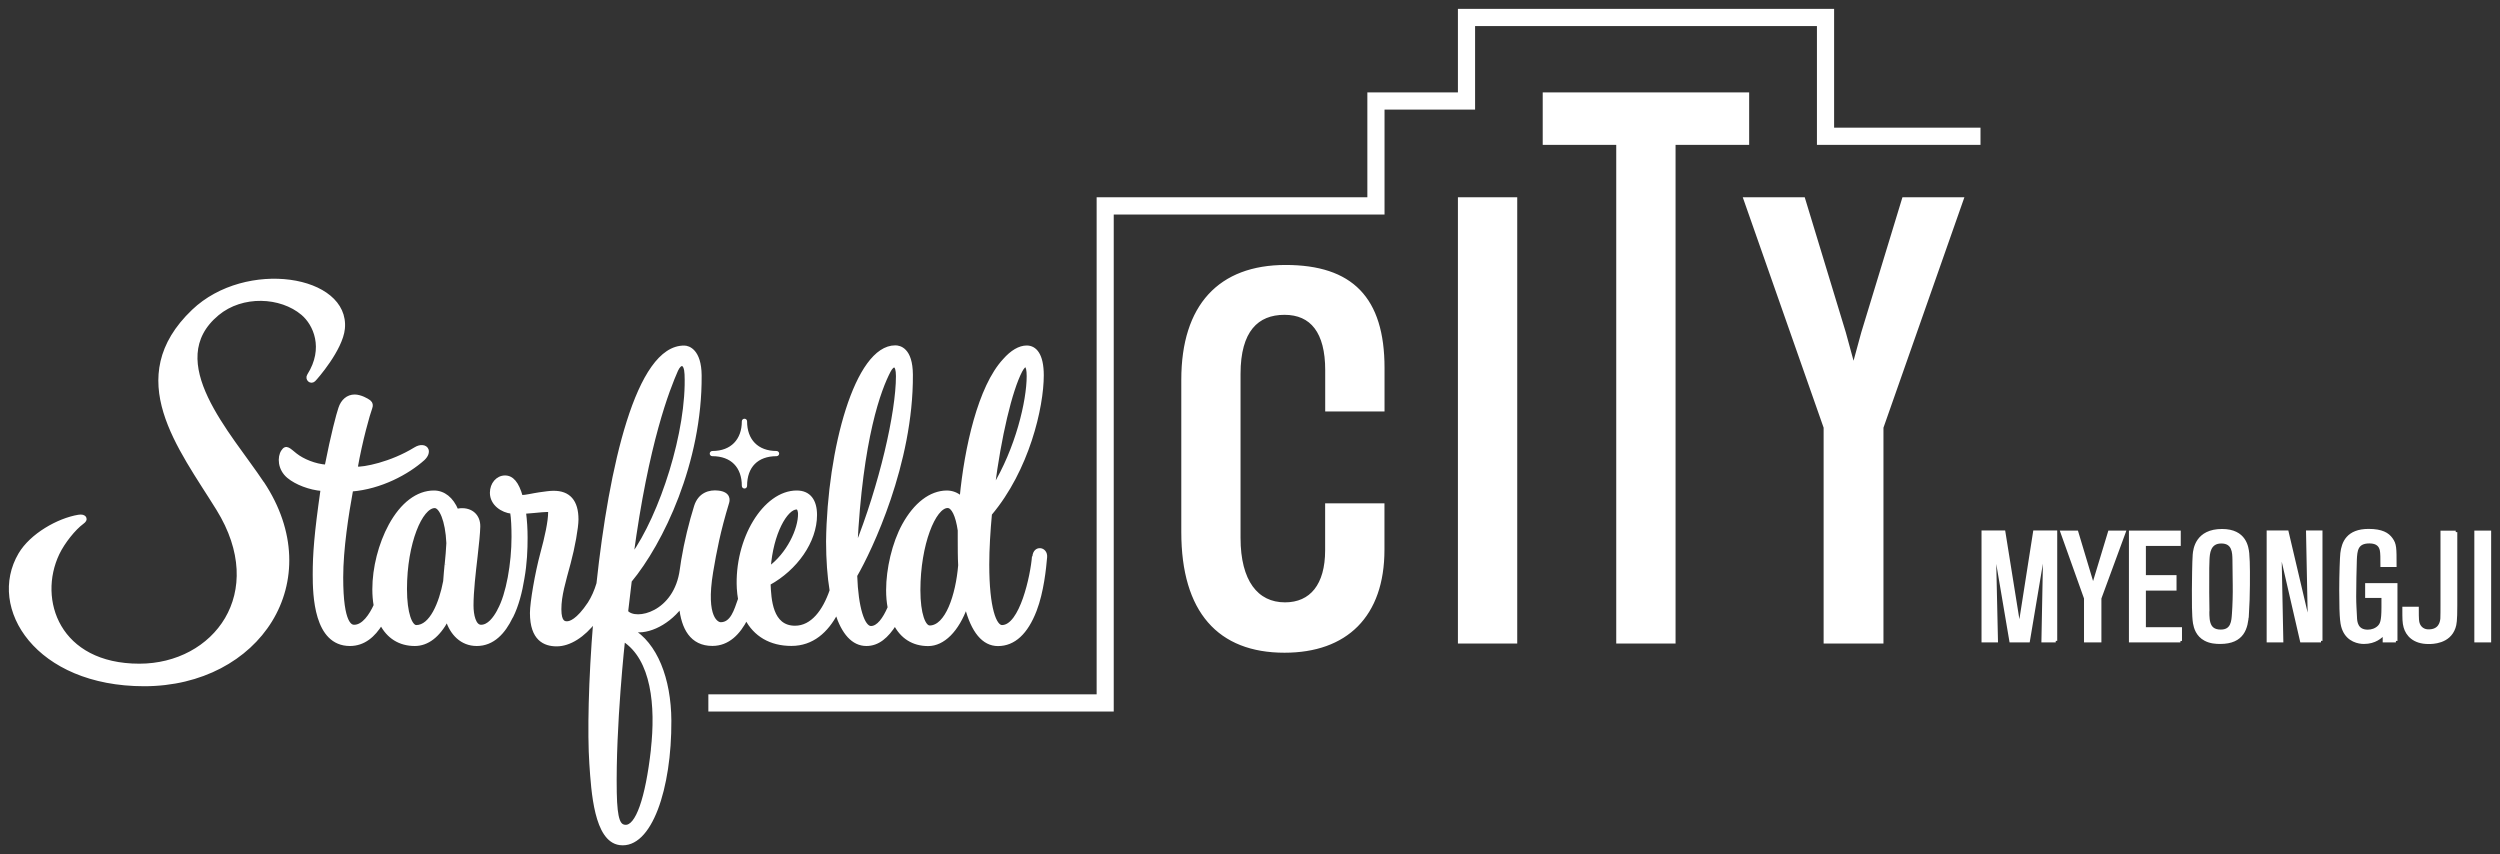 <svg width="240" height="82" viewBox="0 0 240 82" fill="none" xmlns="http://www.w3.org/2000/svg">
<rect x="0" y="0" width="240" height="82" fill="#333333" stroke="none"/>
<g id="&#235;&#170;&#133;&#236;&#167;&#128;&#236;&#160;&#144;_LOGO">
<path d="M99.221 53.413C99.082 55.264 98.026 60.156 96.189 60.156C95.525 60.156 94.819 58.425 94.819 54.205C94.819 52.733 94.924 50.953 95.077 49.341C98.662 45.093 100.053 39.087 100.053 36.031C100.053 34.033 99.375 33.318 98.564 33.318C97.88 33.318 97.132 33.753 96.412 34.573C94.022 37.145 92.729 43.026 92.275 47.778C91.877 47.42 91.402 47.238 90.877 47.238C89.326 47.259 87.859 48.381 86.747 50.399C85.783 52.152 85.217 54.633 85.217 56.651C85.217 57.254 85.266 57.815 85.364 58.319C84.889 59.42 84.295 60.247 83.61 60.247C82.869 60.247 82.247 58.362 82.142 55.257C83.561 52.803 87.537 44.505 87.488 35.975C87.474 33.494 86.342 33.304 85.944 33.304C82.212 33.304 79.564 43.145 79.452 51.983C79.459 53.764 79.57 55.341 79.794 56.686C79.123 58.649 77.97 60.219 76.321 60.219C74.008 60.219 73.889 57.514 73.826 56.028C76.398 54.619 78.285 51.99 78.285 49.439C78.285 48.058 77.684 47.238 76.489 47.238C73.379 47.238 70.633 51.787 70.884 56.49C70.905 56.848 70.947 57.184 71.003 57.507C70.996 57.535 70.989 57.556 70.975 57.584C70.626 58.572 70.269 59.883 69.186 59.883C68.9 59.883 67.565 59.427 68.312 54.906C68.648 52.916 69.004 51.023 69.85 48.241C69.92 48.016 70.018 47.364 68.948 47.245C68.117 47.147 67.159 47.42 66.782 48.605C66.293 50.168 65.832 52.032 65.545 53.778C65.496 54.072 65.454 54.366 65.412 54.668C64.86 58.894 61.017 59.763 60.15 58.726L60.5 55.768C63.526 52.117 67.271 44.386 67.208 36.031C67.187 33.662 66.09 33.325 65.699 33.325C61.184 33.262 58.599 44.925 57.411 56.021C57.194 56.742 56.915 57.373 56.565 57.92C55.44 59.609 54.713 59.791 54.448 59.791C54.203 59.791 53.742 59.791 53.742 58.481C53.742 57.17 54.154 55.845 54.636 54.051C55.042 52.551 55.384 50.631 55.384 49.867C55.384 48.121 54.616 47.245 53.113 47.266C52.792 47.266 52.309 47.336 51.764 47.413C51.177 47.498 50.499 47.673 50.038 47.68C49.668 46.362 49.158 45.787 48.473 45.794C47.746 45.801 47.18 46.46 47.18 47.308C47.18 48.402 48.228 49.075 49.123 49.166C49.221 49.79 49.256 50.631 49.256 51.542C49.256 54.072 48.745 57.058 47.893 58.586C47.893 58.6 47.893 58.614 47.879 58.628C47.467 59.399 46.894 60.128 46.181 60.128C45.538 60.128 45.307 59.048 45.307 58.123C45.307 56.77 45.517 54.99 45.699 53.42C45.838 52.215 45.943 51.177 45.957 50.553C45.978 49.516 45.244 48.864 44.196 48.941C44.077 48.949 43.965 48.977 43.854 48.99C43.392 47.869 42.603 47.238 41.659 47.238C40.073 47.238 38.578 48.374 37.453 50.434C36.481 52.222 35.894 54.514 35.894 56.567C35.894 57.121 35.936 57.64 36.02 58.116C35.594 59.055 34.881 60.128 34.007 60.128C33.721 60.128 32.798 60.023 32.798 55.439C32.798 52.684 33.322 49.362 33.749 47.035C36.544 46.811 39.137 45.409 40.646 44.056C40.995 43.727 41.072 43.397 40.995 43.18C40.87 42.844 40.38 42.752 39.856 43.082C37.522 44.519 34.881 45.016 34.182 44.946C34.65 42.276 35.363 39.767 35.601 39.122C35.678 38.926 35.642 38.701 35.482 38.575C35.468 38.568 35.454 38.554 35.433 38.533C35.258 38.4 34.629 38.029 34.049 38.022C33.399 38.022 32.868 38.456 32.631 39.199C32.428 39.802 31.925 41.673 31.317 44.757C30.234 44.68 29.074 44.203 28.375 43.65C27.774 43.18 27.48 42.781 27.138 43.32C26.767 43.867 26.788 45.023 27.683 45.766C28.438 46.397 29.751 46.895 30.925 46.986C30.303 51.318 30.171 53.203 30.171 55.158C30.171 57.114 30.276 61.866 33.595 61.866C34.923 61.866 35.887 61.025 36.593 59.868C37.25 61.151 38.361 61.866 39.822 61.866C41.03 61.866 42.086 61.053 42.924 59.497C43.343 60.822 44.308 61.866 45.769 61.866C47.327 61.866 48.375 60.71 49.081 59.238C49.088 59.224 49.109 59.21 49.116 59.196C49.654 58.116 49.989 56.799 50.192 55.53C50.451 54.086 50.499 52.747 50.499 51.619C50.499 50.813 50.451 49.979 50.346 49.173C50.646 49.152 50.954 49.124 51.275 49.096C51.764 49.047 52.261 48.998 52.75 48.998C52.771 48.998 52.771 49.089 52.771 49.18C52.771 50.063 52.449 51.556 52.016 53.14C51.506 55.025 51.024 57.85 51.024 58.845C51.024 61.375 52.288 61.901 53.441 61.901C54.672 61.901 56.013 61.046 57.103 59.623C56.635 65.308 56.537 70.459 56.726 73.305C56.908 76.017 57.187 80.657 59.493 80.98C62.435 81.386 64.336 75.667 64.301 69.183C64.28 65.153 62.953 61.803 60.597 60.45C61.876 60.871 63.945 60.058 65.343 58.256C65.552 60.289 66.37 61.859 68.389 61.859C69.906 61.859 70.94 60.773 71.646 59.378C72.471 60.955 73.959 61.859 75.972 61.859C77.984 61.859 79.368 60.604 80.311 58.817C80.926 60.766 81.884 61.866 83.177 61.866C84.295 61.866 85.154 61.116 85.923 59.904C86.566 61.165 87.656 61.873 89.103 61.873C90.549 61.873 91.912 60.534 92.75 58.2C93.365 60.611 94.406 61.873 95.804 61.873C97.335 61.873 98.537 60.766 99.375 58.586C100.06 56.806 100.284 54.535 100.374 53.483C100.444 52.635 99.34 52.467 99.263 53.413M97.992 35.61C98.397 34.846 98.711 34.91 98.711 36.115C98.711 38.484 97.642 43.089 95.343 46.839C95.965 41.919 97.02 37.468 97.992 35.61ZM85.371 35.596C85.713 34.952 86.16 34.853 86.16 36.108C86.16 39.612 84.567 46.572 82.149 52.6C82.673 41.974 84.455 37.335 85.371 35.596ZM76.482 48.759C76.719 48.759 76.754 49.187 76.761 49.292C76.789 50.82 75.643 53.224 73.84 54.528C74.071 51.212 75.461 48.759 76.482 48.759ZM64.958 35.519C65.28 34.804 65.818 34.706 65.867 35.94C66.09 41.365 63.491 49.46 60.66 53.392C62.128 42.416 64.154 37.342 64.958 35.512M42.833 54.177C42.785 54.703 42.729 55.25 42.694 55.803C42.295 57.913 41.373 60.156 39.961 60.156C39.444 60.156 38.92 58.915 38.92 56.553C38.92 52.089 40.429 48.626 41.736 48.626C42.288 48.626 42.903 49.937 43.001 52.138C42.973 52.789 42.91 53.462 42.84 54.17M62.638 71.966C62.107 76.669 61.15 79.41 60.024 79.332C59.451 79.29 59.109 78.807 59.06 76.087C58.948 69.66 59.857 61.431 59.857 61.431C62.694 63.254 63.099 67.796 62.631 71.966M89.235 60.191C88.725 60.191 88.208 58.978 88.208 56.651C88.208 52.257 89.697 48.619 90.975 48.619C91.472 48.619 91.891 49.502 92.093 50.918V51.822C92.093 52.572 92.093 53.574 92.135 54.268C91.898 57.128 90.891 60.198 89.235 60.198M68.284 43.552C68.284 43.495 68.326 43.446 68.382 43.446C70.262 43.446 71.366 42.255 71.366 40.447C71.366 40.391 71.408 40.349 71.471 40.349C71.534 40.349 71.569 40.391 71.569 40.447C71.569 42.269 72.673 43.446 74.553 43.446C74.602 43.446 74.651 43.495 74.651 43.545C74.651 43.594 74.602 43.643 74.553 43.643C72.673 43.643 71.569 44.757 71.569 46.65C71.569 46.706 71.527 46.748 71.471 46.748C71.415 46.748 71.366 46.706 71.366 46.65C71.366 44.792 70.269 43.643 68.382 43.643C68.326 43.643 68.284 43.601 68.284 43.545M25.202 46.348C31.464 55.768 24.825 65.728 13.839 65.728C3.539 65.728 -1.116 58.347 1.91 53.203C3 51.353 5.586 49.888 7.543 49.565C7.864 49.516 8.06 49.565 8.144 49.733C8.214 49.867 8.144 50 7.906 50.175C7.131 50.743 6.089 52.032 5.558 53.14C3.441 57.584 5.607 63.864 13.378 63.864C20.597 63.864 25.929 56.981 20.904 48.864C17.256 42.977 11.813 36.276 18.542 29.849C23.637 24.992 33.448 26.562 32.959 31.552C32.763 33.536 30.345 36.304 30.143 36.493C29.828 36.781 29.402 36.388 29.633 36.024C31.275 33.424 30.213 31.104 29.039 30.115C26.956 28.356 23.252 28.181 20.89 30.143C15.419 34.685 22.099 41.687 25.195 46.355" fill="white"/>
<path d="M113.554 36.459C113.554 29.351 117.097 25.587 123.415 25.587C129.732 25.587 132.765 28.629 132.765 35.323V39.353H127.37V35.533C127.37 31.875 125.93 30.073 123.31 30.073C120.689 30.073 118.942 31.72 118.942 35.891V51.64C118.942 55.81 120.64 57.976 123.359 57.976C125.875 57.976 127.363 56.175 127.363 52.825V48.472H132.758V52.775C132.758 59.111 129.215 62.511 123.31 62.511C117.041 62.511 113.554 58.698 113.554 51.079V36.459Z" fill="white"/>
<path d="M140.11 61.628V19.09H145.504V61.628H140.11Z" fill="white"/>
<path d="M160.704 13.756V61.628H155.309V13.756H148.251V9.018H167.769V13.756H160.704Z" fill="white"/>
<path d="M175.924 12.404V1H140.11V9.018H131.416V19.09H105.427V66.807H68.152V68.16H106.769V20.443H132.765V10.371H141.458V2.353H174.576V13.756H189.978V12.404H175.924Z" fill="white"/>
<path d="M182.745 19.09L178.824 31.959L177.993 35.008H177.888L177.056 31.959L173.143 19.09H167.517L175.218 41.035V61.628H180.662V41.035L188.37 19.09H182.745Z" fill="white"/>
<path d="M197.35 61.523H196.127L196.309 52.081L194.723 61.523H193.045L191.445 52.081L191.655 61.523H190.376V51.072H192.368L193.863 60.401L195.324 51.072H197.343V61.523H197.35Z" fill="white"/>
<path d="M201.585 61.523H200.215V57.429L197.951 51.086H199.37L200.935 56.301L202.514 51.086H203.919L201.585 57.429V61.523Z" fill="white"/>
<path d="M209.321 61.523H204.527V51.086H209.202V52.257H205.855V55.362H208.797V56.546H205.855V60.359H209.321V61.53V61.523Z" fill="white"/>
<path d="M215.743 58.95C215.666 60.268 215.338 61.67 213.137 61.67C212.745 61.67 212.2 61.642 211.704 61.375C210.949 60.976 210.754 60.254 210.677 59.826C210.558 59.118 210.572 57.598 210.572 56.665C210.572 55.999 210.6 53.813 210.649 53.252C210.691 52.719 210.907 50.932 213.318 50.932C215.534 50.932 215.715 52.558 215.778 53.119C215.869 54.009 215.841 55.88 215.841 56.161C215.841 56.974 215.799 58.172 215.75 58.957L215.743 58.95ZM211.942 58.27C211.97 59.273 211.788 60.59 213.192 60.59C214.325 60.59 214.367 59.616 214.415 58.936C214.478 58.067 214.506 57.002 214.492 56.161C214.478 55.348 214.478 54.521 214.464 53.708C214.45 53.056 214.436 52.025 213.241 52.025C212.046 52.025 211.99 53.161 211.963 53.694C211.935 54.212 211.935 54.373 211.935 56.89C211.935 57.598 211.935 57.612 211.949 58.278L211.942 58.27Z" fill="white"/>
<path d="M222.815 61.523H220.949L218.867 52.474L219.049 61.523H217.749V51.072H219.559L221.711 60.219L221.529 51.072H222.808V61.523H222.815Z" fill="white"/>
<path d="M230.006 61.523H228.888V60.801C228.56 61.123 228.014 61.67 226.931 61.67C226.449 61.67 225.457 61.495 225.017 60.457C224.835 60.016 224.716 59.616 224.716 56.686C224.716 55.102 224.779 53.476 224.821 53.112C224.94 52.109 225.38 50.925 227.386 50.925C228.664 50.925 229.223 51.282 229.559 51.752C229.922 52.257 229.922 52.593 229.922 54.282H228.671C228.671 53.588 228.671 53.084 228.609 52.803C228.518 52.39 228.245 52.018 227.462 52.018C226.198 52.018 226.149 52.873 226.107 53.736C226.079 54.31 226.044 56.483 226.044 57.268C226.044 58.053 226.093 58.586 226.121 59.252C226.135 59.679 226.198 60.597 227.309 60.597C227.7 60.597 228.091 60.464 228.378 60.184C228.615 59.932 228.769 59.679 228.769 58.319V57.254H227.204V56.133H230.006V61.53V61.523Z" fill="white"/>
<path d="M235.75 51.086V58.109C235.75 59.63 235.688 59.925 235.583 60.24C235.101 61.677 233.5 61.677 233.137 61.677C231.718 61.677 231.089 60.906 230.894 60.198C230.775 59.77 230.775 59.441 230.775 58.397H232.054C232.054 59.518 232.068 59.679 232.172 59.946C232.34 60.345 232.704 60.569 233.123 60.569C234.192 60.583 234.388 59.812 234.423 59.385C234.437 59.182 234.437 58.425 234.437 58.186V51.093H235.75V51.086Z" fill="white"/>
<path d="M239 61.523H237.686V51.086H239V61.523Z" fill="white"/>
<path d="M99.221 53.413C99.082 55.264 98.026 60.156 96.189 60.156C95.525 60.156 94.819 58.425 94.819 54.205C94.819 52.733 94.924 50.953 95.077 49.341C98.662 45.093 100.053 39.087 100.053 36.031C100.053 34.033 99.375 33.318 98.564 33.318C97.88 33.318 97.132 33.753 96.412 34.573C94.022 37.145 92.729 43.026 92.275 47.778C91.877 47.42 91.402 47.238 90.877 47.238C89.326 47.259 87.859 48.381 86.747 50.399C85.783 52.152 85.217 54.633 85.217 56.651C85.217 57.254 85.266 57.815 85.364 58.319C84.889 59.42 84.295 60.247 83.61 60.247C82.869 60.247 82.247 58.362 82.142 55.257C83.561 52.803 87.537 44.505 87.488 35.975C87.474 33.494 86.342 33.304 85.944 33.304C82.212 33.304 79.564 43.145 79.452 51.983C79.459 53.764 79.57 55.341 79.794 56.686C79.123 58.649 77.97 60.219 76.321 60.219C74.008 60.219 73.889 57.514 73.826 56.028C76.398 54.619 78.285 51.99 78.285 49.439C78.285 48.058 77.684 47.238 76.489 47.238C73.379 47.238 70.633 51.787 70.884 56.49C70.905 56.848 70.947 57.184 71.003 57.507C70.996 57.535 70.989 57.556 70.975 57.584C70.626 58.572 70.269 59.883 69.186 59.883C68.9 59.883 67.565 59.427 68.312 54.906C68.648 52.916 69.004 51.023 69.85 48.241C69.92 48.016 70.018 47.364 68.948 47.245C68.117 47.147 67.159 47.42 66.782 48.605C66.293 50.168 65.832 52.032 65.545 53.778C65.496 54.072 65.454 54.366 65.412 54.668C64.86 58.894 61.017 59.763 60.15 58.726L60.5 55.768C63.526 52.117 67.271 44.386 67.208 36.031C67.187 33.662 66.09 33.325 65.699 33.325C61.184 33.262 58.599 44.925 57.411 56.021C57.194 56.742 56.915 57.373 56.565 57.92C55.44 59.609 54.713 59.791 54.448 59.791C54.203 59.791 53.742 59.791 53.742 58.481C53.742 57.17 54.154 55.845 54.636 54.051C55.042 52.551 55.384 50.631 55.384 49.867C55.384 48.121 54.616 47.245 53.113 47.266C52.792 47.266 52.309 47.336 51.764 47.413C51.177 47.498 50.499 47.673 50.038 47.68C49.668 46.362 49.158 45.787 48.473 45.794C47.746 45.801 47.18 46.46 47.18 47.308C47.18 48.402 48.228 49.075 49.123 49.166C49.221 49.79 49.256 50.631 49.256 51.542C49.256 54.072 48.745 57.058 47.893 58.586C47.893 58.6 47.893 58.614 47.879 58.628C47.467 59.399 46.894 60.128 46.181 60.128C45.538 60.128 45.307 59.048 45.307 58.123C45.307 56.77 45.517 54.99 45.699 53.42C45.838 52.215 45.943 51.177 45.957 50.553C45.978 49.516 45.244 48.864 44.196 48.941C44.077 48.949 43.965 48.977 43.854 48.99C43.392 47.869 42.603 47.238 41.659 47.238C40.073 47.238 38.578 48.374 37.453 50.434C36.481 52.222 35.894 54.514 35.894 56.567C35.894 57.121 35.936 57.64 36.02 58.116C35.594 59.055 34.881 60.128 34.007 60.128C33.721 60.128 32.798 60.023 32.798 55.439C32.798 52.684 33.322 49.362 33.749 47.035C36.544 46.811 39.137 45.409 40.646 44.056C40.995 43.727 41.072 43.397 40.995 43.18C40.87 42.844 40.38 42.752 39.856 43.082C37.522 44.519 34.881 45.016 34.182 44.946C34.65 42.276 35.363 39.767 35.601 39.122C35.678 38.926 35.642 38.701 35.482 38.575C35.468 38.568 35.454 38.554 35.433 38.533C35.258 38.4 34.629 38.029 34.049 38.022C33.399 38.022 32.868 38.456 32.631 39.199C32.428 39.802 31.925 41.673 31.317 44.757C30.234 44.68 29.074 44.203 28.375 43.65C27.774 43.18 27.48 42.781 27.138 43.32C26.767 43.867 26.788 45.023 27.683 45.766C28.438 46.397 29.751 46.895 30.925 46.986C30.303 51.318 30.171 53.203 30.171 55.158C30.171 57.114 30.276 61.866 33.595 61.866C34.923 61.866 35.887 61.025 36.593 59.868C37.25 61.151 38.361 61.866 39.822 61.866C41.03 61.866 42.086 61.053 42.924 59.497C43.343 60.822 44.308 61.866 45.769 61.866C47.327 61.866 48.375 60.71 49.081 59.238C49.088 59.224 49.109 59.21 49.116 59.196C49.654 58.116 49.989 56.799 50.192 55.53C50.451 54.086 50.499 52.747 50.499 51.619C50.499 50.813 50.451 49.979 50.346 49.173C50.646 49.152 50.954 49.124 51.275 49.096C51.764 49.047 52.261 48.998 52.75 48.998C52.771 48.998 52.771 49.089 52.771 49.18C52.771 50.063 52.449 51.556 52.016 53.14C51.506 55.025 51.024 57.85 51.024 58.845C51.024 61.375 52.288 61.901 53.441 61.901C54.672 61.901 56.013 61.046 57.103 59.623C56.635 65.308 56.537 70.459 56.726 73.305C56.908 76.017 57.187 80.657 59.493 80.98C62.435 81.386 64.336 75.667 64.301 69.183C64.28 65.153 62.953 61.803 60.597 60.45C61.876 60.871 63.945 60.058 65.343 58.256C65.552 60.289 66.37 61.859 68.389 61.859C69.906 61.859 70.94 60.773 71.646 59.378C72.471 60.955 73.959 61.859 75.972 61.859C77.984 61.859 79.368 60.604 80.311 58.817C80.926 60.766 81.884 61.866 83.177 61.866C84.295 61.866 85.154 61.116 85.923 59.904C86.566 61.165 87.656 61.873 89.103 61.873C90.549 61.873 91.912 60.534 92.75 58.2C93.365 60.611 94.406 61.873 95.804 61.873C97.335 61.873 98.537 60.766 99.375 58.586C100.06 56.806 100.284 54.535 100.374 53.483C100.444 52.635 99.34 52.467 99.263 53.413M64.958 35.519C65.28 34.804 65.818 34.706 65.867 35.94C66.09 41.365 63.491 49.46 60.66 53.392C62.128 42.416 64.154 37.342 64.958 35.512M42.833 54.177C42.785 54.703 42.729 55.25 42.694 55.803C42.295 57.913 41.373 60.156 39.961 60.156C39.444 60.156 38.92 58.915 38.92 56.553C38.92 52.089 40.429 48.626 41.736 48.626C42.288 48.626 42.903 49.937 43.001 52.138C42.973 52.789 42.91 53.462 42.84 54.17M62.638 71.966C62.107 76.669 61.15 79.41 60.024 79.332C59.451 79.29 59.109 78.807 59.06 76.087C58.948 69.66 59.857 61.431 59.857 61.431C62.694 63.254 63.099 67.796 62.631 71.966M89.235 60.191C88.725 60.191 88.208 58.978 88.208 56.651C88.208 52.257 89.697 48.619 90.975 48.619C91.472 48.619 91.891 49.502 92.093 50.918V51.822C92.093 52.572 92.093 53.574 92.135 54.268C91.898 57.128 90.891 60.198 89.235 60.198M68.284 43.552C68.284 43.495 68.326 43.446 68.382 43.446C70.262 43.446 71.366 42.255 71.366 40.447C71.366 40.391 71.408 40.349 71.471 40.349C71.534 40.349 71.569 40.391 71.569 40.447C71.569 42.269 72.673 43.446 74.553 43.446C74.602 43.446 74.651 43.495 74.651 43.545C74.651 43.594 74.602 43.643 74.553 43.643C72.673 43.643 71.569 44.757 71.569 46.65C71.569 46.706 71.527 46.748 71.471 46.748C71.415 46.748 71.366 46.706 71.366 46.65C71.366 44.792 70.269 43.643 68.382 43.643C68.326 43.643 68.284 43.601 68.284 43.545M25.202 46.348C31.464 55.768 24.825 65.728 13.839 65.728C3.539 65.728 -1.116 58.347 1.91 53.203C3 51.353 5.586 49.888 7.543 49.565C7.864 49.516 8.06 49.565 8.144 49.733C8.214 49.867 8.144 50 7.906 50.175C7.131 50.743 6.089 52.032 5.558 53.14C3.441 57.584 5.607 63.864 13.378 63.864C20.597 63.864 25.929 56.981 20.904 48.864C17.256 42.977 11.813 36.276 18.542 29.849C23.637 24.992 33.448 26.562 32.959 31.552C32.763 33.536 30.345 36.304 30.143 36.493C29.828 36.781 29.402 36.388 29.633 36.024C31.275 33.424 30.213 31.104 29.039 30.115C26.956 28.356 23.252 28.181 20.89 30.143C15.419 34.685 22.099 41.687 25.195 46.355M97.992 35.61C98.397 34.846 98.711 34.91 98.711 36.115C98.711 38.484 97.642 43.089 95.343 46.839C95.965 41.919 97.02 37.468 97.992 35.61ZM85.371 35.596C85.713 34.952 86.16 34.853 86.16 36.108C86.16 39.612 84.567 46.572 82.149 52.6C82.673 41.974 84.455 37.335 85.371 35.596ZM76.482 48.759C76.719 48.759 76.754 49.187 76.761 49.292C76.789 50.82 75.643 53.224 73.84 54.528C74.071 51.212 75.462 48.759 76.482 48.759ZM113.554 36.459C113.554 29.351 117.097 25.587 123.415 25.587C129.732 25.587 132.765 28.629 132.765 35.323V39.353H127.37V35.533C127.37 31.875 125.93 30.073 123.31 30.073C120.689 30.073 118.942 31.72 118.942 35.891V51.64C118.942 55.81 120.64 57.976 123.359 57.976C125.875 57.976 127.363 56.175 127.363 52.825V48.472H132.758V52.775C132.758 59.111 129.215 62.511 123.31 62.511C117.041 62.511 113.554 58.698 113.554 51.079V36.459ZM140.11 61.628V19.09H145.504V61.628H140.11ZM160.704 13.756V61.628H155.309V13.756H148.251V9.018H167.769V13.756H160.704ZM175.924 12.404V1H140.11V9.018H131.416V19.09H105.427V66.807H68.152V68.16H106.769V20.443H132.765V10.371H141.458V2.353H174.576V13.756H189.978V12.404H175.924ZM182.745 19.09L178.824 31.959L177.993 35.008H177.888L177.056 31.959L173.143 19.09H167.517L175.218 41.035V61.628H180.662V41.035L188.37 19.09H182.745ZM197.35 61.523H196.127L196.309 52.081L194.723 61.523H193.045L191.445 52.081L191.655 61.523H190.376V51.072H192.368L193.863 60.401L195.324 51.072H197.343V61.523H197.35ZM201.585 61.523H200.215V57.429L197.951 51.086H199.37L200.935 56.301L202.514 51.086H203.919L201.585 57.429V61.523ZM209.321 61.523H204.527V51.086H209.202V52.257H205.855V55.362H208.797V56.546H205.855V60.359H209.321V61.53V61.523ZM215.743 58.95C215.666 60.268 215.338 61.67 213.137 61.67C212.745 61.67 212.2 61.642 211.704 61.375C210.949 60.976 210.754 60.254 210.677 59.826C210.558 59.118 210.572 57.598 210.572 56.665C210.572 55.999 210.6 53.813 210.649 53.252C210.691 52.719 210.907 50.932 213.318 50.932C215.534 50.932 215.715 52.558 215.778 53.119C215.869 54.009 215.841 55.88 215.841 56.161C215.841 56.974 215.799 58.172 215.75 58.957L215.743 58.95ZM211.942 58.27C211.97 59.273 211.788 60.59 213.192 60.59C214.325 60.59 214.366 59.616 214.415 58.936C214.478 58.067 214.506 57.002 214.492 56.161C214.478 55.348 214.478 54.521 214.464 53.708C214.45 53.056 214.436 52.025 213.241 52.025C212.046 52.025 211.99 53.161 211.963 53.694C211.935 54.212 211.935 54.373 211.935 56.89C211.935 57.598 211.935 57.612 211.949 58.278L211.942 58.27ZM222.815 61.523H220.949L218.867 52.474L219.049 61.523H217.749V51.072H219.559L221.711 60.219L221.529 51.072H222.808V61.523H222.815ZM230.006 61.523H228.888V60.801C228.56 61.123 228.014 61.67 226.931 61.67C226.449 61.67 225.457 61.495 225.017 60.457C224.835 60.016 224.716 59.616 224.716 56.686C224.716 55.102 224.779 53.476 224.821 53.112C224.94 52.109 225.38 50.925 227.386 50.925C228.664 50.925 229.223 51.282 229.559 51.752C229.922 52.257 229.922 52.593 229.922 54.282H228.671C228.671 53.588 228.671 53.084 228.609 52.803C228.518 52.39 228.245 52.018 227.462 52.018C226.198 52.018 226.149 52.873 226.107 53.736C226.079 54.31 226.044 56.483 226.044 57.268C226.044 58.053 226.093 58.586 226.121 59.252C226.135 59.679 226.198 60.597 227.309 60.597C227.7 60.597 228.091 60.464 228.378 60.184C228.615 59.932 228.769 59.679 228.769 58.319V57.254H227.204V56.133H230.006V61.53V61.523ZM235.75 51.086V58.109C235.75 59.63 235.688 59.925 235.583 60.24C235.101 61.677 233.5 61.677 233.137 61.677C231.718 61.677 231.089 60.906 230.894 60.198C230.775 59.77 230.775 59.441 230.775 58.397H232.054C232.054 59.518 232.068 59.679 232.172 59.946C232.34 60.345 232.704 60.569 233.123 60.569C234.192 60.583 234.388 59.812 234.423 59.385C234.437 59.182 234.437 58.425 234.437 58.186V51.093H235.75V51.086ZM239 61.523H237.686V51.086H239V61.523Z" stroke="white" stroke-width="0.3" stroke-miterlimit="10"/>
</g>
</svg>
